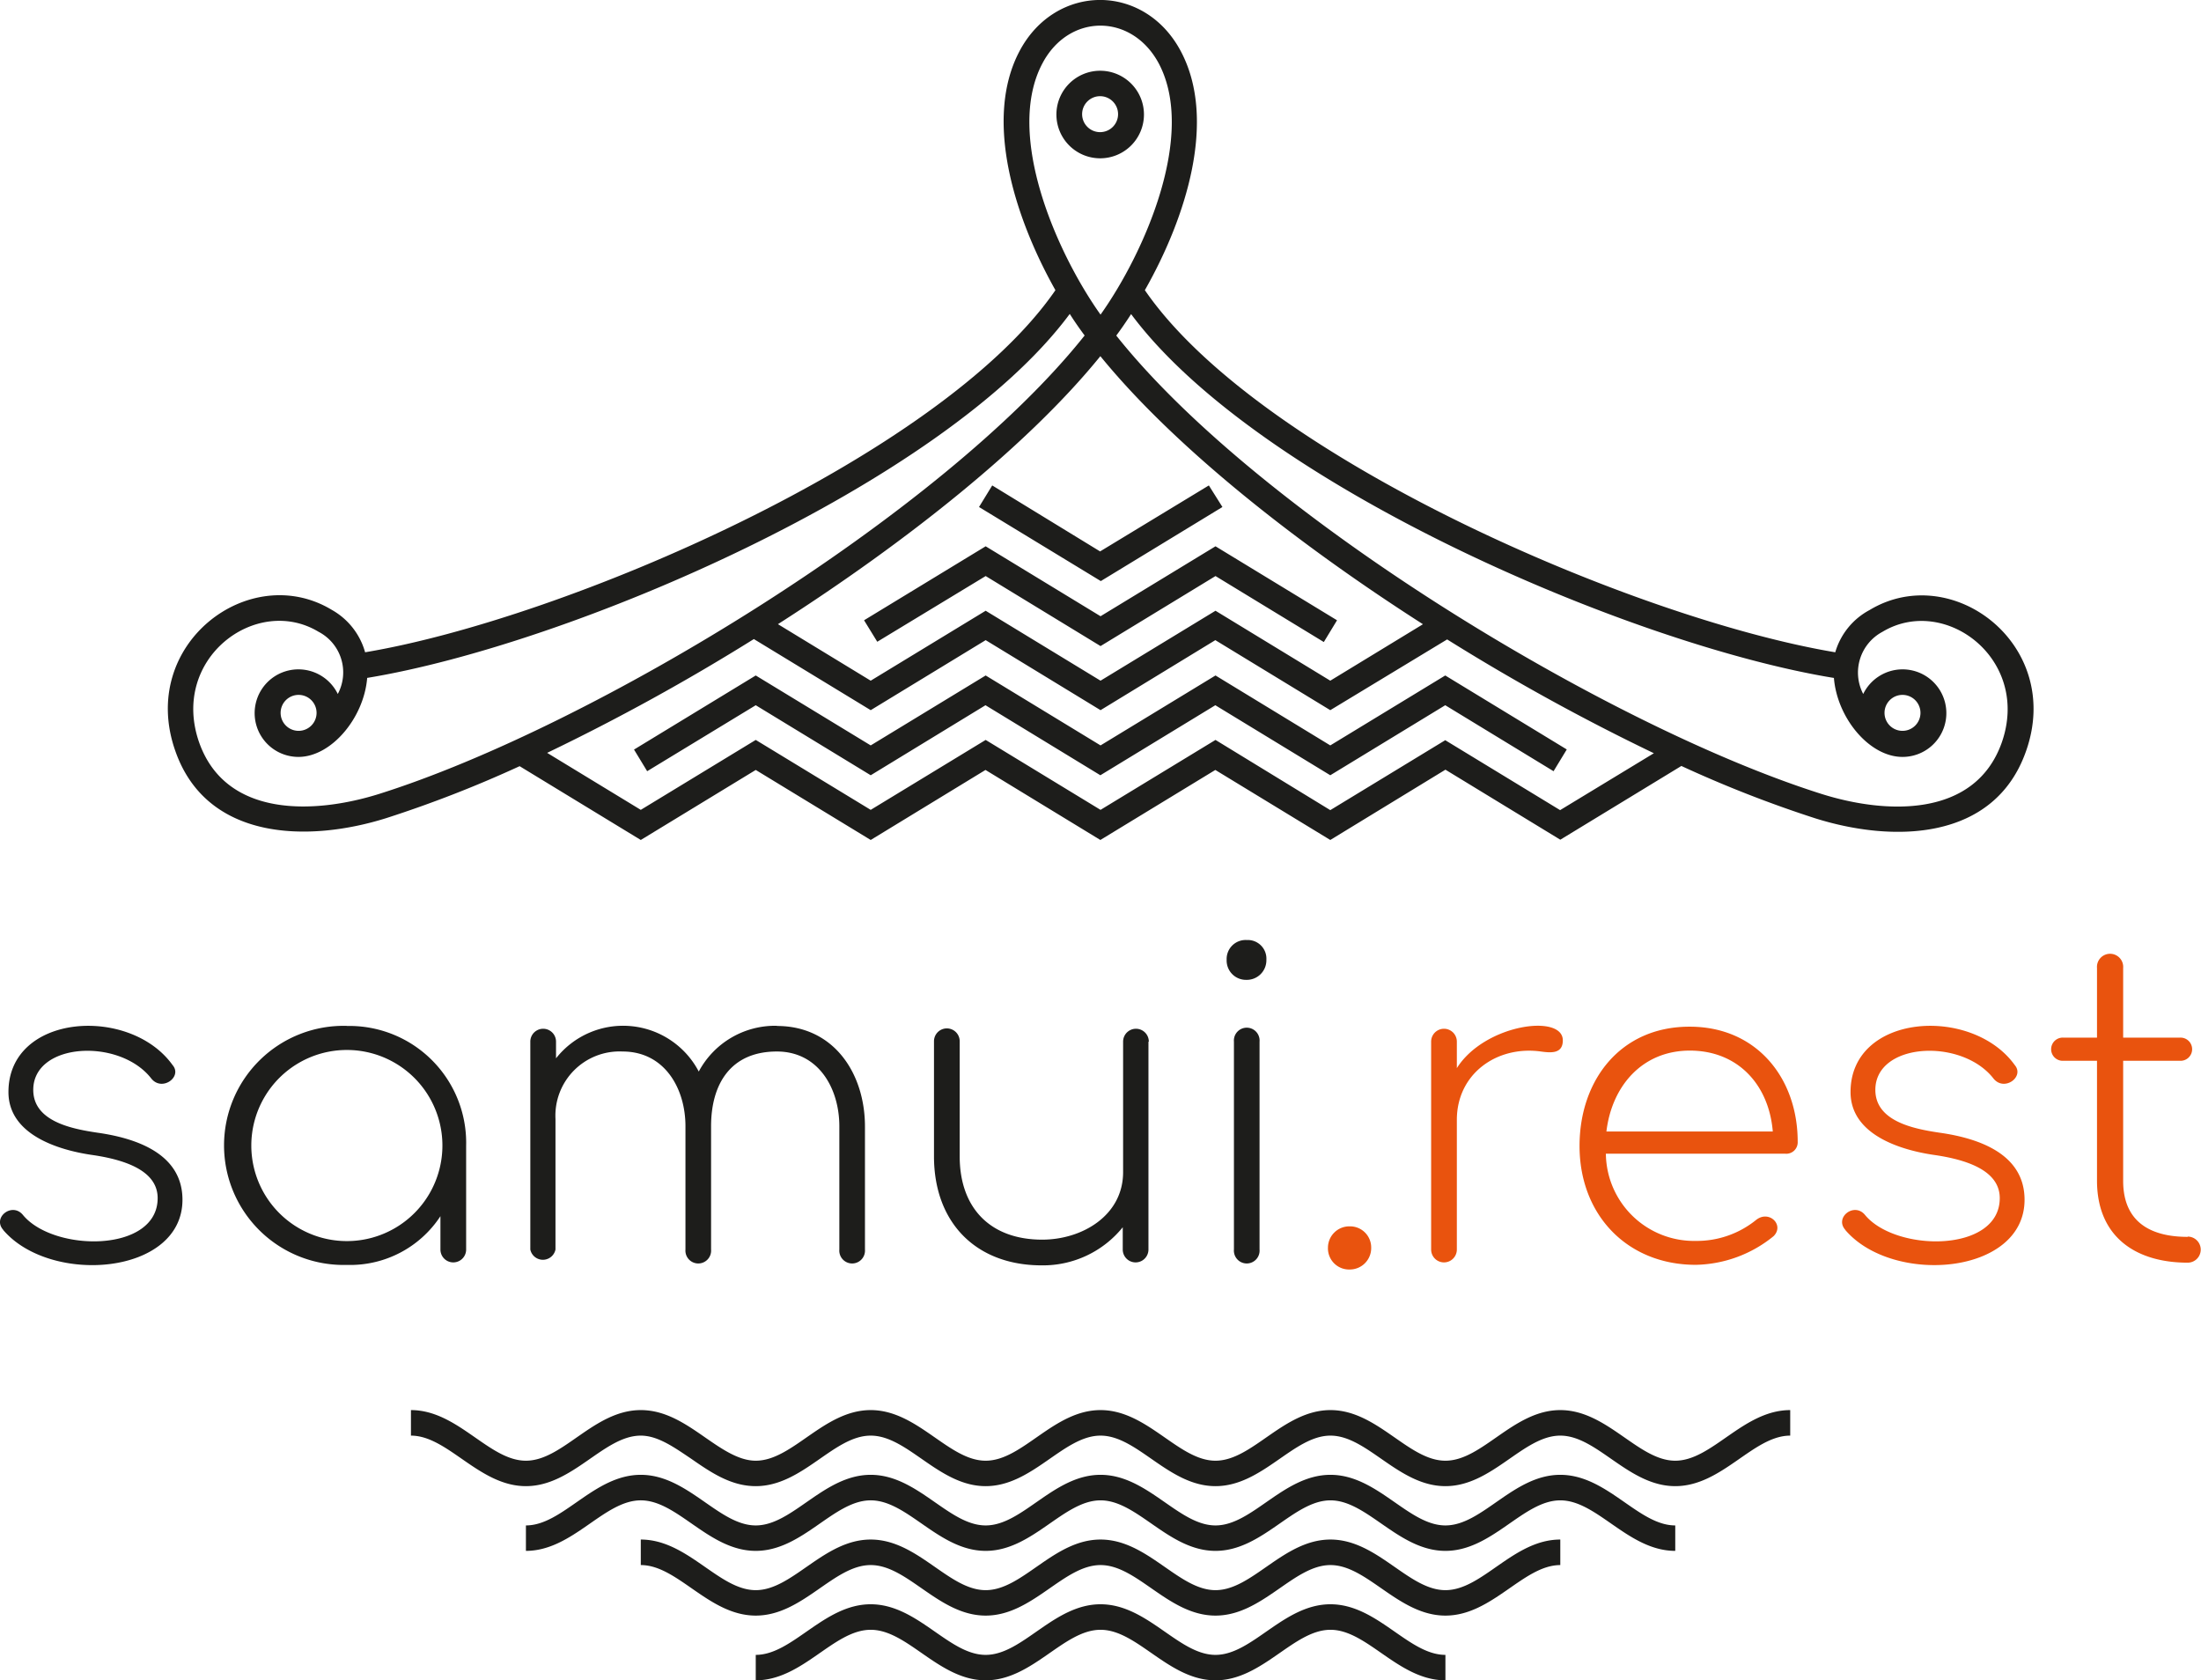 <?xml version="1.0" encoding="UTF-8"?> <svg xmlns="http://www.w3.org/2000/svg" viewBox="0 0 244.87 186.92"> <defs> <style>.cls-1{fill:#e9530e;fill-rule:evenodd;}.cls-2{fill:#1d1d1b;}</style> </defs> <g id="Слой_2" data-name="Слой 2"> <g id="Слой_1-2" data-name="Слой 1"> <path class="cls-1" d="M150.17,141.22a2.35,2.35,0,0,1-2.43-2.42,2.38,2.38,0,0,1,2.43-2.38,2.35,2.35,0,0,1,2.38,2.38,2.38,2.38,0,0,1-2.38,2.42Zm93.22-3.66a1.45,1.45,0,1,1,0,2.9c-5.79,0-10.09-2.88-10.09-9.13V118h-3.7a1.29,1.29,0,1,1,0-2.57h3.7v-7.75a1.46,1.46,0,1,1,2.91,0v7.75h6.27a1.29,1.29,0,1,1,0,2.57h-6.27v13.36c0,4.61,3.09,6.23,7.18,6.23Zm-38.1-.76c-1.21-1.38,1-3.09,2.19-1.66,3.41,4.16,15,4.25,15-1.86q0-3.75-7.28-4.8c-3.81-.55-9.32-2.27-9.32-7,0-8.75,13.5-9.65,18.27-3,1.12,1.31-1.19,3-2.38,1.48-3.55-4.53-13.13-4-13.13,1.28,0,3.55,4.41,4.35,7.13,4.76,4.26.6,9.47,2.3,9.47,7.46,0,8.38-14.66,9.53-19.93,3.38ZM188,114.21c7.44,0,12,5.73,12,12.79a1.27,1.27,0,0,1-1.38,1.34H178.66a9.81,9.81,0,0,0,10,9.7,10.47,10.47,0,0,0,6.71-2.33c1.44-1.15,3.19.56,1.95,1.8a14.09,14.09,0,0,1-8.66,3.19c-7.62,0-12.93-5.55-12.93-13.22,0-7.33,4.56-13.27,12.22-13.27Zm0,2.66c-5.3,0-8.68,3.95-9.28,9h18.51c-.43-5.19-3.87-9-9.23-9Zm-14.13-1.14c0,1.53-1.35,1.39-2.45,1.24-4.86-.67-9.34,2.45-9.34,7.61V139a1.43,1.43,0,0,1-2.86,0V115.87a1.43,1.43,0,1,1,2.86,0v2.95c3.07-4.88,11.79-6.08,11.79-3.09Z"></path> <path class="cls-2" d="M211.66,77.3a2,2,0,1,0,2,2,2,2,0,0,0-2-2ZM84.08,184.09c4.11,0,7.57-5.63,12.79-5.63s8.67,5.63,12.79,5.63,7.56-5.63,12.78-5.63,8.68,5.63,12.79,5.63,7.57-5.63,12.79-5.63,8.67,5.63,12.79,5.63v2.83c-5.22,0-8.68-5.62-12.79-5.62s-7.57,5.62-12.79,5.62-8.67-5.62-12.79-5.62-7.57,5.62-12.78,5.62S101,181.3,96.87,181.3s-7.57,5.62-12.79,5.62v-2.83ZM71.29,171.26c5.22,0,8.68,5.63,12.79,5.63s7.57-5.63,12.79-5.63,8.67,5.63,12.79,5.63,7.56-5.63,12.78-5.63,8.68,5.63,12.79,5.63,7.57-5.63,12.79-5.63,8.67,5.63,12.79,5.63,7.56-5.63,12.78-5.63v2.84c-4.11,0-7.57,5.62-12.78,5.62s-8.68-5.62-12.79-5.62-7.57,5.62-12.79,5.62-8.67-5.62-12.79-5.62-7.57,5.62-12.78,5.62S101,174.1,96.87,174.1s-7.57,5.62-12.79,5.62-8.67-5.62-12.79-5.62v-2.84Zm-12.78-1.57c4.11,0,7.56-5.63,12.78-5.63s8.68,5.63,12.79,5.63,7.57-5.63,12.79-5.63,8.67,5.63,12.79,5.63,7.56-5.63,12.78-5.63,8.68,5.63,12.79,5.63,7.57-5.63,12.79-5.63,8.67,5.63,12.79,5.63,7.56-5.63,12.78-5.63,8.68,5.63,12.79,5.63v2.83c-5.22,0-8.67-5.62-12.79-5.62s-7.57,5.62-12.78,5.62-8.68-5.62-12.79-5.62-7.57,5.62-12.79,5.62-8.67-5.62-12.79-5.62-7.57,5.62-12.78,5.62S101,166.9,96.87,166.9s-7.57,5.62-12.79,5.62-8.67-5.62-12.79-5.62-7.57,5.62-12.78,5.62v-2.83ZM45.72,156.86c5.22,0,8.67,5.63,12.79,5.63s7.56-5.63,12.78-5.63c2.77,0,5,1.54,7.2,3.07,1.85,1.28,3.7,2.56,5.59,2.56,4.11,0,7.57-5.63,12.79-5.63s8.67,5.63,12.79,5.63,7.56-5.63,12.78-5.63,8.68,5.63,12.79,5.63,7.57-5.63,12.79-5.63,8.67,5.63,12.79,5.63,7.56-5.63,12.78-5.63,8.68,5.63,12.79,5.63,7.57-5.63,12.79-5.63v2.84c-4.12,0-7.57,5.62-12.79,5.62s-8.67-5.62-12.79-5.62-7.57,5.62-12.78,5.62-8.68-5.62-12.79-5.62-7.57,5.62-12.79,5.62-8.67-5.62-12.79-5.62-7.57,5.62-12.78,5.62S101,159.7,96.87,159.7s-7.57,5.62-12.79,5.62c-2.76,0-5-1.53-7.2-3.06C75,161,73.19,159.7,71.29,159.7c-4.11,0-7.57,5.62-12.78,5.62s-8.68-5.62-12.79-5.62v-2.84ZM.35,136.8c-1.21-1.38,1-3.09,2.19-1.66,3.4,4.16,15,4.25,15-1.86q0-3.75-7.28-4.8c-3.81-.55-9.32-2.27-9.32-7,0-8.75,13.5-9.65,18.26-3,1.13,1.31-1.19,3-2.38,1.48-3.54-4.53-13.12-4-13.12,1.28,0,3.55,4.41,4.35,7.13,4.76,4.25.6,9.47,2.3,9.47,7.46,0,8.39-14.66,9.53-19.93,3.38ZM137.28,139V115.87a1.43,1.43,0,1,1,2.85,0V139a1.43,1.43,0,1,1-2.85,0ZM138.66,109a2.15,2.15,0,0,1-2.19-2.24,2.11,2.11,0,0,1,2.24-2.19,2.07,2.07,0,0,1,2.18,2.19,2.18,2.18,0,0,1-2.23,2.24Zm-10.89,6.89V139a1.43,1.43,0,0,1-2.86,0v-2.48a11.41,11.41,0,0,1-9,4.24c-7.37,0-12-4.79-12-12.13v-12.8a1.43,1.43,0,0,1,2.86,0v12.8c0,5.75,3.4,9.27,9.18,9.27,4.44,0,9-2.68,9-7.51V115.87a1.43,1.43,0,1,1,2.86,0Zm-41.34-1.76c6.39,0,9.8,5.33,9.8,11.18V139a1.43,1.43,0,1,1-2.85,0V125.29c0-4.21-2.31-8.32-6.95-8.32-5.11,0-7.32,3.58-7.32,8.32V139a1.43,1.43,0,1,1-2.85,0V125.29c0-4.21-2.32-8.32-7-8.32a7.14,7.14,0,0,0-7.46,7.51V139A1.43,1.43,0,0,1,59,139V115.87a1.43,1.43,0,1,1,2.86,0v1.86a9.5,9.5,0,0,1,15.88,1.47,9.63,9.63,0,0,1,8.7-5.09Zm-47.84,0a13,13,0,0,1,13.27,13.32V139A1.43,1.43,0,0,1,49,139v-3.71a12,12,0,0,1-10.41,5.42,13.3,13.3,0,1,1,0-26.59Zm0,23.93a10.63,10.63,0,0,0,0-21.26,10.63,10.63,0,0,0,0,21.26Zm22.3-54.3,10.4,6.33,12.79-7.78,12.79,7.78,12.79-7.78,12.78,7.78,12.79-7.78L148,90.12l12.79-7.78,12.78,7.78L184,83.79a237.41,237.41,0,0,1-23-12.66L148,79l-12.79-7.79L122.44,79l-12.78-7.79L96.87,79l-13-7.91a238.72,238.72,0,0,1-23,12.66Zm126.18,1.44-13.48,8.21-12.78-7.79L148,93.44l-12.79-7.79-12.79,7.79-12.78-7.79L96.87,93.44,84.08,85.65,71.29,93.44,57.81,85.23A133,133,0,0,1,43,91c-8.72,2.75-20,2.52-23.49-7.45-4.19-11.85,8.23-21.24,17.4-15.71a7.82,7.82,0,0,1,3.71,4.72c22.14-3.7,64-21.69,76.8-40.28-4.55-8.08-8-19-4-26.58s13.9-7.63,17.95,0,.59,18.5-4,26.58c12.8,18.6,54.68,36.59,76.81,40.28A7.79,7.79,0,0,1,208,67.86c9.17-5.53,21.6,3.86,17.4,15.71-3.52,10-14.77,10.2-23.48,7.45a133.07,133.07,0,0,1-14.81-5.79ZM70.56,83.37l13.52-8.23,12.79,7.78,12.79-7.78,12.78,7.78,12.79-7.78L148,82.92l12.79-7.78,13.52,8.23-1.47,2.42-12.05-7.34L148,86.24l-12.79-7.79-12.79,7.79-12.78-7.79L96.87,86.24,84.08,78.45,72,85.79l-1.47-2.42Zm16-13.93,10.31,6.28,12.79-7.78,12.78,7.78,12.79-7.78L148,75.72l10.31-6.28c-14.44-9.24-27.85-19.95-35.89-29.82-8,9.87-21.44,20.58-35.88,29.82ZM96.13,69l13.53-8.23,12.78,7.78,12.79-7.78L148.75,69l-1.47,2.42-12.05-7.34-12.79,7.79-12.78-7.79L97.6,71.39,96.13,69Zm14.26-15,12,7.34L134.49,54,136,56.4l-13.53,8.24L108.92,56.4,110.39,54Zm12-46.13a4.87,4.87,0,1,1-4.86,4.86,4.87,4.87,0,0,1,4.86-4.86Zm0,2.83a2,2,0,1,0,2,2,2,2,0,0,0-2-2ZM119,34.94c-14.11,19-55.68,36.79-78.15,40.47-.36,4.47-4,8.79-7.65,8.79a4.87,4.87,0,1,1,4.38-7,5.09,5.09,0,0,0-2.14-6.92c-6.93-4.18-16.57,3-13.27,12.35,3,8.39,12.89,7.92,20,5.69,23.69-7.46,62.67-31.09,78.5-51-.55-.74-1.11-1.54-1.65-2.39Zm85,40.47c-22.47-3.67-64.05-21.5-78.16-40.47-.55.85-1.1,1.65-1.65,2.39,15.82,19.9,54.81,43.53,78.5,51,7.09,2.23,17,2.7,20-5.69,3.3-9.32-6.34-16.53-13.27-12.35a5.14,5.14,0,0,0-2.13,6.91,4.87,4.87,0,1,1,4.37,7c-3.68,0-7.27-4.32-7.63-8.79ZM33.22,77.3a2,2,0,1,0,2,2,2,2,0,0,0-2-2ZM122.44,35c4.88-6.86,10.68-20,6.48-27.94-3-5.61-10-5.61-12.95,0-4.2,7.92,1.59,21.08,6.47,27.94Z"></path> </g> </g> </svg> 